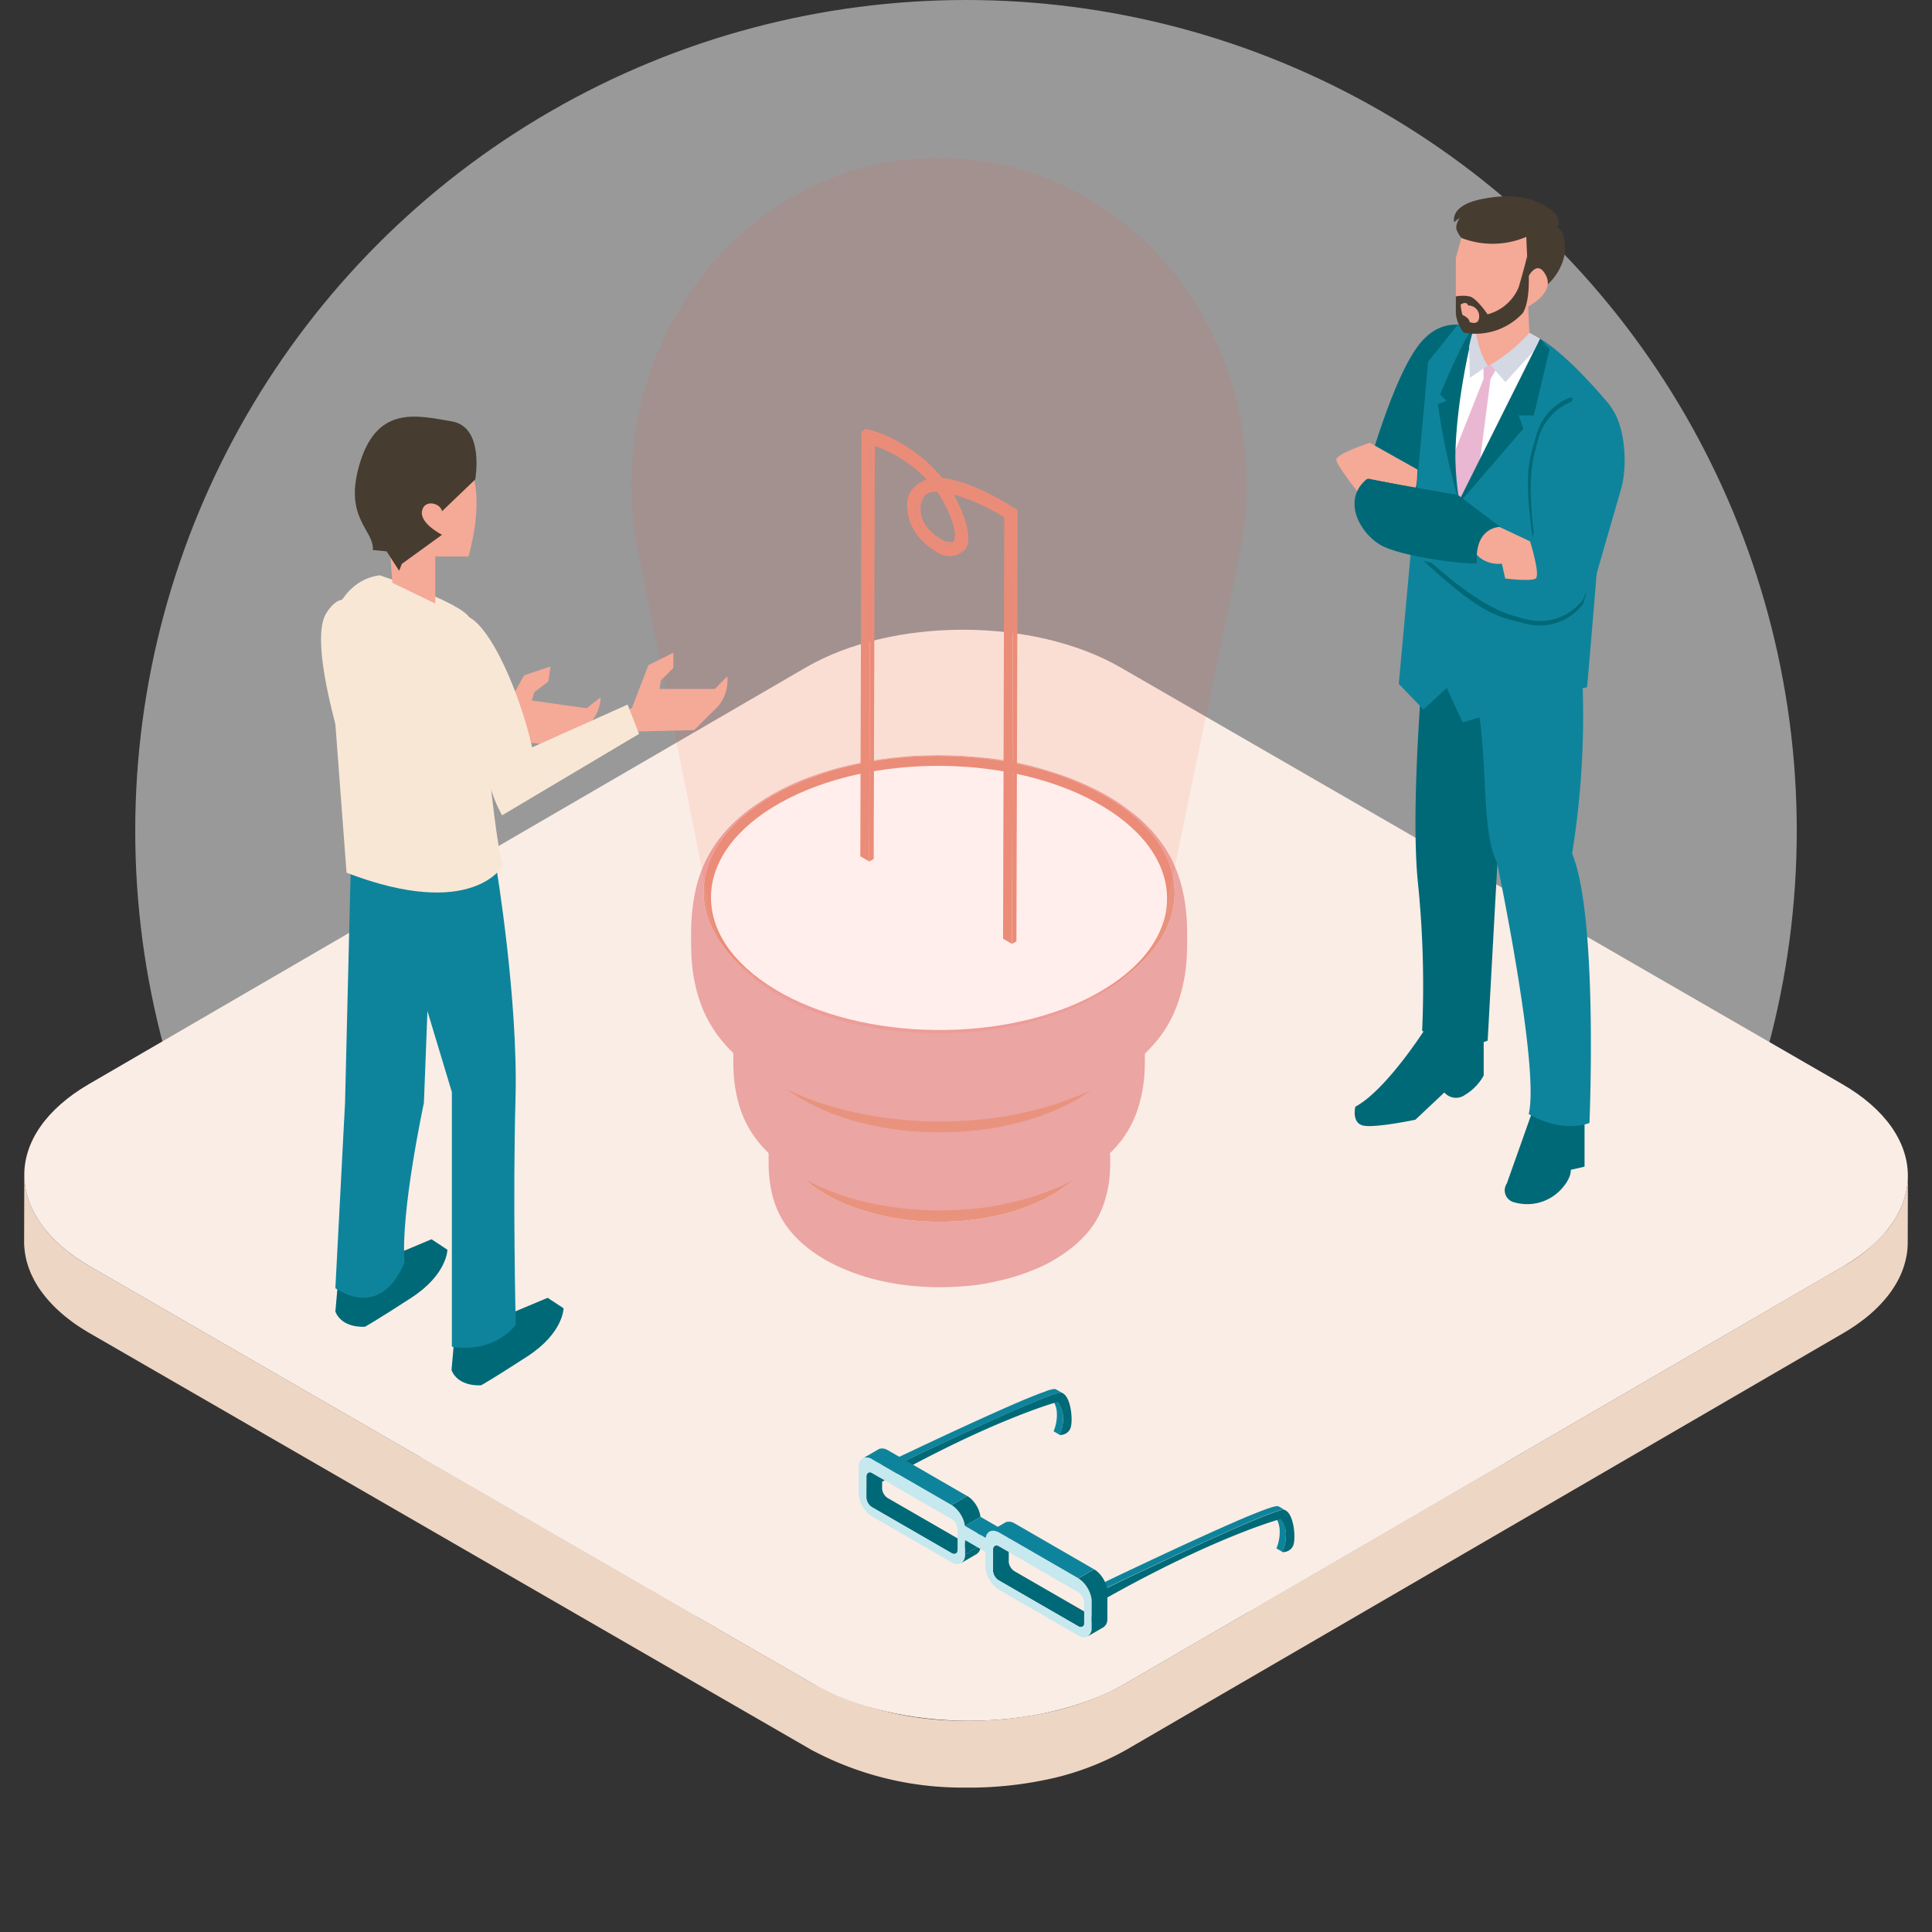 <svg xmlns="http://www.w3.org/2000/svg" xmlns:xlink="http://www.w3.org/1999/xlink" width="200" height="200" viewBox="0 0 200 200">
  <rect x="0" y="0" width="200" height="200" fill="#333333" stroke="none"/>
  <defs>
    <clipPath id="clip-path">
      <rect id="長方形_570" data-name="長方形 570" width="200" height="181.314" fill="none"/>
    </clipPath>
    <clipPath id="clip-path-3">
      <rect id="長方形_567" data-name="長方形 567" width="63.677" height="90.611" fill="none"/>
    </clipPath>
    <clipPath id="clip-path-5">
      <path id="パス_5647" data-name="パス 5647" d="M269.039,388.814a.979.979,0,0,1-.41.9l1.626-.945a.978.978,0,0,0,.41-.9Z" transform="translate(-268.629 -387.869)" fill="none"/>
    </clipPath>
  </defs>
  <g id="service__type-E" transform="translate(-1043 -1818)">
    <rect id="長方形_14" data-name="長方形 14" width="200" height="200" transform="translate(1043 1818)" fill="none"/>
    <circle id="around" cx="86" cy="86" r="86" transform="translate(1057 1818)" fill="#fff" opacity="0.5"/>
    <g id="グループ_3331" data-name="グループ 3331" transform="translate(1043 1834.343)">
      <g id="グループ_3330" data-name="グループ 3330" clip-path="url(#clip-path)">
        <g id="グループ_3325" data-name="グループ 3325">
          <g id="グループ_3324" data-name="グループ 3324" clip-path="url(#clip-path)">
            <path id="パス_5582" data-name="パス 5582" d="M201.75,284.359h0a7.926,7.926,0,0,1-.24,1.9q-.079.315-.184.629a9.091,9.091,0,0,1-.525,1.242,10.672,10.672,0,0,1-1.177,1.807,16.226,16.226,0,0,1-4.572,3.792l-74.2,43.121a28.625,28.625,0,0,1-8.662,3.163,38.684,38.684,0,0,1-8.126.744,33.1,33.1,0,0,1-15.807-3.907L13.571,293.735q-.212-.122-.417-.247l-.135-.084c-.09-.056-.181-.111-.269-.167l-.157-.1c-.078-.051-.157-.1-.234-.153l-.16-.11c-.073-.05-.147-.1-.218-.151-.054-.038-.107-.077-.16-.116s-.137-.1-.2-.148l-.16-.122c-.064-.049-.129-.1-.192-.147l-.157-.127c-.06-.048-.122-.1-.181-.146s-.1-.086-.152-.129-.116-.1-.173-.147-.1-.087-.147-.131-.111-.1-.165-.148-.1-.09-.143-.135-.1-.1-.156-.148-.091-.091-.137-.137-.1-.1-.149-.15-.087-.091-.13-.137-.1-.1-.143-.152l-.125-.141c-.045-.05-.09-.1-.134-.152s-.08-.1-.119-.143-.086-.1-.127-.153-.075-.1-.113-.144-.081-.1-.12-.154-.071-.1-.106-.145c-.141-.193-.273-.389-.4-.585-.012-.019-.025-.037-.037-.055a9.826,9.826,0,0,1-.67-1.259c-.019-.043-.034-.085-.052-.128-.069-.164-.135-.327-.193-.492-.024-.067-.044-.135-.066-.2-.046-.141-.09-.282-.128-.423-.021-.078-.04-.156-.058-.235-.031-.131-.06-.263-.084-.395q-.023-.126-.043-.251c-.02-.129-.036-.257-.049-.386-.009-.084-.018-.169-.024-.254-.014-.19-.024-.381-.023-.571v0h0l-.02,6.929q0,.228.012.455c0,.035.007.07.01.1.006.087.016.175.024.262.013.121.027.243.045.364.013.087.029.175.045.262.023.122.048.244.076.366.02.086.041.171.064.255.033.125.07.249.109.373.026.081.051.163.08.244.045.13.1.259.148.388.03.074.059.149.091.223.061.14.128.279.2.417.031.063.06.126.092.189.086.163.178.325.274.487.022.038.042.076.065.113.124.2.256.4.4.6.031.044.065.088.1.132s.07.1.106.143.08.1.121.156.074.1.112.143.085.1.128.154.077.094.118.141.09.1.136.154.081.093.123.138.1.1.143.153.085.091.129.137.1.1.149.15.09.091.137.137.1.1.155.148.094.09.143.135.11.1.165.148.1.088.147.131.115.1.173.147.1.086.152.129.121.1.183.147.1.084.155.125.129.1.193.148l.158.121c.067.05.136.1.2.148s.106.078.16.116c.071.051.145.1.218.151l.16.11c.077.051.156.1.234.153l.157.1c.088.056.179.112.269.168l.135.084q.2.124.417.247l74.685,43.119a33.1,33.1,0,0,0,15.807,3.907,38.682,38.682,0,0,0,8.126-.744,28.624,28.624,0,0,0,8.662-3.163l74.2-43.121a19.286,19.286,0,0,0,2.272-1.536,14.229,14.229,0,0,0,2.3-2.256,11.12,11.12,0,0,0,.837-1.2,8.846,8.846,0,0,0,1.181-3.115,7.81,7.81,0,0,0,.108-1.271l.02-6.928Z" transform="translate(-4.248 -178.977)" fill="#eed6c4"/>
            <path id="パス_5583" data-name="パス 5583" d="M194.979,178.938c9.03,5.214,9.078,13.667.106,18.88l-74.2,43.121c-8.972,5.214-23.565,5.214-32.595,0L13.6,197.82c-9.03-5.214-9.078-13.667-.106-18.881l74.2-43.121c8.972-5.214,23.565-5.214,32.6,0Z" transform="translate(-4.282 -83.061)" fill="#faede5"/>
            <path id="パス_5584" data-name="パス 5584" d="M386.267,242.38s-4.179,6.687-7.5,8.466c0,0-.428,1.718.857,1.963s5.358-.614,5.358-.614l3-2.822a1.584,1.584,0,0,0,2.143.246,5.341,5.341,0,0,0,1.929-2v-4.746Z" transform="translate(-238.462 -152.625)" fill="#006977"/>
            <path id="パス_5585" data-name="パス 5585" d="M423.721,264.959l-2.853,8.048a1.272,1.272,0,0,0,.778,1.958,4.8,4.8,0,0,0,4.8-1.3c1.167-1.251,1.038-2.067,1.038-2.067l1.427-.326V265.5Z" transform="translate(-264.879 -166.842)" fill="#006977"/>
            <path id="パス_5586" data-name="パス 5586" d="M393.4,47.825a4.491,4.491,0,0,0-6.3.041c-3.368,2.976-6.762,16.372-6.762,16.372l9.8-.892Z" transform="translate(-239.496 -29.301)" fill="#006977"/>
            <path id="パス_5587" data-name="パス 5587" d="M405.509,127.709s-4.883.567-8.517-2.217c0,0-1.951,19.154-1.064,28.341a105.324,105.324,0,0,1,.458,15.557s4.215,2.162,6.783,1.01Z" transform="translate(-249.167 -79.021)" fill="#006977"/>
            <path id="パス_5588" data-name="パス 5588" d="M399.193,125.492s1.875,8.075,4.865,8.771c1.463,6.36.55,14.395,2.274,17.678,0,0,4.459,21.26,3.288,26.056,0,0,3.159,2.014,6.287.936,0,0,.92-21.362-1.794-27.895a89.953,89.953,0,0,0,.719-23.008Z" transform="translate(-251.368 -79.021)" fill="#0e849c"/>
            <path id="パス_5589" data-name="パス 5589" d="M414.687,128.259a17.231,17.231,0,0,1-16.132-2.363l0,1.681s8.176,5.412,16.132,2.375Z" transform="translate(-250.964 -79.276)" fill="#006977"/>
            <path id="パス_5590" data-name="パス 5590" d="M410.223,49.346a48.814,48.814,0,0,1,4.5,4.293l-.538,25.6s-8.321,5.825-15.844-1.206L397.6,61.324s2.05-11.281,3.545-13.264Z" transform="translate(-250.362 -30.263)" fill="#fff"/>
            <path id="パス_5591" data-name="パス 5591" d="M408.725,58.779l0-1.789,1.55.355-.825,1.432-1.211,9.383-2.223,5.258-.821-5.731Z" transform="translate(-255.151 -35.886)" fill="#eab7d3"/>
            <path id="パス_5592" data-name="パス 5592" d="M394.071,50.389c1.517-1.879,3.082-3.859,3.082-3.859l1.706.222a38.381,38.381,0,0,0-1.582,17.984c1.578-2.189,8.373-16.723,8.373-16.723,3.146,1.864,7.29,6.974,7.29,6.974s-2.4,29.348-2.436,29.141-12.871,3.612-12.871,3.612l-1.646-3.562-2.405,2.228-2.558-2.654Z" transform="translate(-246.224 -29.3)" fill="#0e849c"/>
            <path id="パス_5593" data-name="パス 5593" d="M415.738,50.535l-8.694,17.4,6.971-8.092-.493-1.364,1.572,0,1.634-6.867Z" transform="translate(-256.312 -31.821)" fill="#006977"/>
            <path id="パス_5594" data-name="パス 5594" d="M405.736,47.129s-2.99,11.15-1.618,18.086a71.488,71.488,0,0,1-2.173-10.05l.886-.332-.644-.665s2.437-6,3.55-7.039" transform="translate(-253.101 -29.677)" fill="#006977"/>
            <path id="パス_5595" data-name="パス 5595" d="M379.935,76.172l7.778.019a7.841,7.841,0,0,1,6.275,5.642l3.806.01S395.75,69.508,401.8,66.685c5.329-2.485,6.274,5.751,5.273,9.224l-3.339,11.576a5.42,5.42,0,0,1-5.466,1.807c-3.473-.836-9.587-4.492-18.337-13.12" transform="translate(-239.242 -41.702)" fill="#0e849c"/>
            <path id="パス_5596" data-name="パス 5596" d="M410.082,102c-.03-.221,1.41-1.321,1.41-1.321l5.124,2.413s1.108,3.526.57,3.853-3.144-.008-3.144-.008L413.7,105.4s-3.095.53-3.623-3.4" transform="translate(-258.225 -63.395)" fill="#f5a997"/>
            <path id="パス_5597" data-name="パス 5597" d="M381.709,84.333c.218.046.257-1.914.257-1.914l-4.938-2.774s-3.515,1.143-3.468,1.771,2.766,4.034,2.766,4.034l.51-2.094s3.548.7,4.873.977" transform="translate(-235.227 -50.152)" fill="#f5a997"/>
            <path id="パス_5598" data-name="パス 5598" d="M391.312,98.463c.015.251-7.946-.538-10.152-1.98s-3.714-4.729-1.216-6.729l9.435,1.672,4.35,3.293s-2.646-.053-2.417,3.744" transform="translate(-238.432 -56.517)" fill="#006977"/>
            <path id="パス_5599" data-name="パス 5599" d="M417.428,35.663l.238,5.105s-2.047,3.169-5.5,3.387l-.322-6.393Z" transform="translate(-259.336 -22.457)" fill="#f5a997"/>
            <path id="パス_5600" data-name="パス 5600" d="M411.233,47.129c.093,0,.308,2.594,1.4,4.045l-1.876,1.276-.083-3.224a17.478,17.478,0,0,1,.559-2.1" transform="translate(-258.598 -29.677)" fill="#d3d8e3"/>
            <path id="パス_5601" data-name="パス 5601" d="M414.323,116.725a5.592,5.592,0,0,1-5.76,1.945c-2.569-.666-4.613-1.311-9.869-5.882-.688-.077-.172-.016-.817-.2,6.276,5.8,7.8,5.8,10.685,6.549a5.643,5.643,0,0,0,5.875-2.093s.114-.426.3-1.13c-.139-.033-.279.853-.416.815" transform="translate(-250.539 -70.893)" fill="#006977"/>
            <path id="パス_5602" data-name="パス 5602" d="M431.665,67.315a5.825,5.825,0,0,0-3.506,3.977c-.638,2.247-1.076,4.07-.443,9.658-.232.571.034-.129-.114.442-.962-6.778-.346-7.989.37-10.513a5.768,5.768,0,0,1,3.642-4.022s-.348.029.154.1c-.036.12-.071.241-.1.362" transform="translate(-268.945 -42.099)" fill="#006977"/>
            <path id="パス_5603" data-name="パス 5603" d="M420.678,48.89a16.945,16.945,0,0,1-4.049,3.319L418.183,54l2.974-3.268.617-1.235Z" transform="translate(-262.348 -30.786)" fill="#d3d8e3"/>
            <path id="パス_5604" data-name="パス 5604" d="M414.6,20.833a5.636,5.636,0,0,0,3.34-4.294c0-1.67-.167-2.266-.811-2.576,0,0,.692-1-.859-2s-3.435-1.646-6.918-.954-2.862,2.433-2.862,2.433-.071-.042.573-.5c0,0-.525.713-.334,1.262a2.959,2.959,0,0,0,3.054,1.86,19.67,19.67,0,0,0,4.055-1.049l-.238,7.2Z" transform="translate(-255.936 -6.748)" fill="#473c30"/>
            <path id="パス_5605" data-name="パス 5605" d="M407.555,22.173l-.573,2.082v3.96l.763,3.1h1.384s4.6-.143,5.105-1.908c0,0,3.005-1.431,2.1-3.292s-1.861.1-1.861.1-.215-4.1-.191-4.151a8.916,8.916,0,0,1-6.726.113" transform="translate(-256.273 -13.89)" fill="#f5a997"/>
            <path id="パス_5606" data-name="パス 5606" d="M406.982,31.465v1.778a3.783,3.783,0,0,0,.823,1.968,6.649,6.649,0,0,0,6.119-2.04c1.064-1.777.421-6.259.435-5.975.013.265-.764,2.944-.869,3.307a4.814,4.814,0,0,1-3.228,2.811c-.048-.09-1.151-1.682-1.849-1.85a3.56,3.56,0,0,0-1.431,0m.5.835c.662-.411.772.1.772.1a1.114,1.114,0,0,1,1.124,1.325c-.1.777-.984.381-.984.381s.041-.221-.319-.49c-.336-.25-.394-.2-.394-.2a4.633,4.633,0,0,1-.2-1.12" transform="translate(-256.273 -17.118)" fill="#473c30"/>
            <path id="パス_5607" data-name="パス 5607" d="M250.106,256.544c0-.18,0-.241-.005-.43,0-.085,0-.169-.008-.251,0-.032,0-.061,0-.1l0-.045c0-.061-.007-.119-.01-.178h0c0-.029,0-.06-.006-.089l0-.068c0-.044-.007-.094-.011-.144,0-.027,0-.055-.007-.082l-.015-.173-.005-.046c-.006-.057-.012-.114-.018-.173l-.005-.042c0-.014,0-.028,0-.043l-.008-.073,0-.038c-.007-.053-.014-.107-.021-.162-.013-.093-.026-.182-.039-.266,0-.02-.006-.04-.01-.06-.048-.3-.1-.53-.128-.674l-.024-.1-.008-.032q-.022-.1-.051-.214l-.007-.031-.011-.04a9.547,9.547,0,0,0-.919-2.313c-.082-.145-.166-.285-.252-.421-.022-.035-.044-.066-.066-.1l-.031-.051-.058-.081c-.036-.052-.07-.106-.106-.157-.048-.068-.095-.129-.142-.193l-.063-.086-.026-.036-.007-.008-.034-.044c-.024-.03-.046-.057-.07-.086a10.312,10.312,0,0,0-.932-1.021l-.083-.081-.051-.05a9.911,9.911,0,0,0-.8-.676l-.118-.091c-.219-.167-.435-.327-.626-.468-.256-.189-.625-.4-.893-.569-.059-.036-.436-.265-1.041-.567l-.015-.008-.013-.006c-.3-.15-.658-.318-1.06-.49s-.79-.32-1.132-.443l-.013,0-.013,0c-.437-.156-.8-.269-1.029-.339a22.4,22.4,0,0,0-5.132-.983c-.109-.01-.229-.019-.353-.028-.317-.026-.662-.054-.942-.061-.39-.009-.91-.029-1.3-.029s-.911.02-1.3.029c-.369.009-.676.028-1.089.069a24.317,24.317,0,0,0-2.564.339l-.168.031-.019,0-.035.007c-.364.069-.777.155-1.209.26a21.325,21.325,0,0,0-2.389.712l-.051.017a17,17,0,0,0-4.55,2.406l-.034.026c-.06.046-.12.093-.18.14l-.083.066-.067.054-.019.016c-.106.087-.212.177-.317.268l-.049.043q-.175.154-.345.316l-.005,0q-.173.165-.34.339l-.036.037-.107.114-.018.018-.022.026c-.06.066-.12.133-.18.2l-.052.061c-.109.127-.216.257-.32.391s-.2.275-.3.414l-.053.08q-.124.184-.238.372l-.023.038-.021.032-.016.028c-.105.178-.205.36-.3.545l0,.009-.039.082q-.107.22-.2.446l-.022.049-.009.024c-.06.146-.118.293-.171.443l0,.013v0c-.012.033-.023.066-.034.1s-.021.067-.033.1l-.081.252c0,.015-.008.029-.013.044-.022.074-.043.149-.064.223l-.03.109-.012.044-.008.033c-.031.12-.059.239-.086.357l0,.019,0,.01c0,.016-.007.032-.011.048l0,.016c-.018.084-.035.167-.051.25,0,.015-.006.029-.008.044l0,.012,0,.013-.009.049c-.019.1-.036.205-.052.307l-.006.037-.015.105c-.01.071-.021.142-.031.213,0,.021-.006.045-.009.066-.028.2-.068.606-.078.774-.024.37-.032.507-.037.721,0,.013,0,.029,0,.041,0,.118,0,.275-.006.393l0,.748v.017c0,.12,0,.272,0,.388v.021c0,.058,0,.114.006.171l.007.193,0,.041c0,.057.006.111.01.167s.008.134.012.192v.017c.009.113.018.222.028.329l0,.031v.012c.041.423.1.8.159,1.14l.006.033.012.06q.024.124.049.241l.015.075c.006.026.013.055.019.084l0,.017c.011.046.022.094.034.141s.019.08.029.117l.02.083.026.092c.014.054.029.1.043.154l.041.146c.019.061.041.13.064.2.042.129.08.239.109.324a8.827,8.827,0,0,0,.487,1.111l.031.064.037.066c.09.167.176.319.25.44q.134.217.279.427l.02.031-.017-.026a10.046,10.046,0,0,0,.884,1.1c.07.075.147.154.226.233a12.261,12.261,0,0,0,1.154,1.039c.1.08.208.164.324.248q.234.175.48.342c.2.146.413.281.641.417.429.262.88.507,1.348.738.066.033.164.081.29.141l.256.118.293.129q.188.082.379.16l.3.121.208.081c.1.038.2.076.309.113l.081.03.08.028.175.061c1.011.348,1.814.542,2.131.618.374.09.754.169,1.136.243l.1.022.142.025q.544.1,1.1.177l.029,0,.052.006q.59.081,1.19.137l.04,0,.029,0c.316.029.633.053.952.07.512.033,1.045.047,1.593.045h.043l.215,0c.35,0,.689-.011,1.016-.026h.049l.064,0q.611-.029,1.164-.08l.067,0-.157.014.2-.018a20.212,20.212,0,0,0,3.034-.457c.3-.062.537-.118.716-.16.044-.01.132-.031.252-.061a21.022,21.022,0,0,0,2.891-.938,14.164,14.164,0,0,0,2.81-1.423c.226-.14.462-.293.648-.431l.285-.212.137-.1c.185-.14.355-.273.523-.413l0,0,0,0a11.866,11.866,0,0,0,1.153-1.117c.047-.051.1-.108.149-.168a8.838,8.838,0,0,0,1.184-1.733c.019-.036.037-.071.053-.106q.145-.285.266-.571l.011-.024,0-.009a4.729,4.729,0,0,0,.194-.5l.014-.04a12.411,12.411,0,0,0,.663-3.532l0-.042c.006-.12.011-.28.016-.4s0-.274.006-.391l0-.748v-.006Zm-29.6-10.082c6.538-3.892,17.172-3.892,23.751,0s6.616,10.2.077,14.092c-4.275,2.545-10.3,3.425-15.8,2.64l-.147-.022q-.3-.044-.6-.1l-.128-.022q-.36-.063-.716-.137l-.045-.009a20.753,20.753,0,0,1-6.313-2.356c-6.58-3.891-6.614-10.2-.077-14.09m-4.147,14.421-.017-.024.017.024" transform="translate(-135.209 -153.327)" fill="#eba5a2"/>
            <path id="パス_5608" data-name="パス 5608" d="M245.8,246.542c6.581,3.892,6.616,10.2.077,14.092s-17.17,3.891-23.752,0-6.614-10.2-.077-14.09,17.172-3.892,23.752,0" transform="translate(-136.75 -153.408)" fill="#e9937f"/>
            <path id="パス_5609" data-name="パス 5609" d="M247.567,223.7c0-.214,0-.287-.007-.512,0-.1-.006-.2-.01-.3,0-.039,0-.073,0-.117l0-.054c0-.072-.008-.142-.013-.212h0c0-.035,0-.071-.006-.105l0-.082c0-.052-.009-.111-.014-.171,0-.032-.006-.066-.008-.1-.006-.072-.013-.144-.018-.206l-.006-.054c-.007-.067-.014-.136-.022-.205,0-.017,0-.033-.006-.05s0-.034-.006-.05l-.01-.086-.006-.046c-.008-.064-.017-.128-.026-.193-.016-.111-.031-.217-.047-.316,0-.024-.008-.047-.011-.071-.058-.357-.116-.631-.155-.8-.008-.038-.018-.08-.029-.124l-.009-.039c-.018-.077-.039-.161-.062-.255l-.009-.036-.013-.048a11.316,11.316,0,0,0-1.108-2.753c-.1-.173-.2-.339-.3-.5-.027-.041-.053-.079-.08-.119l-.037-.061-.07-.1c-.043-.062-.084-.127-.127-.187-.057-.08-.114-.154-.171-.23l-.076-.1-.031-.043-.008-.009-.041-.053c-.029-.036-.056-.067-.084-.1a12.329,12.329,0,0,0-1.122-1.215l-.1-.1-.061-.059a11.921,11.921,0,0,0-.964-.8l-.142-.108c-.263-.2-.524-.389-.754-.557-.308-.226-.753-.474-1.076-.678-.071-.043-.526-.315-1.255-.676l-.019-.01L239.42,211c-.364-.179-.793-.379-1.277-.584s-.952-.381-1.364-.527l-.016-.006-.016,0c-.527-.185-.962-.32-1.24-.4a27.324,27.324,0,0,0-6.184-1.17c-.131-.012-.276-.023-.425-.033-.382-.031-.8-.064-1.135-.072-.47-.011-1.1-.035-1.567-.035s-1.1.024-1.567.035c-.445.01-.815.033-1.312.082a29.506,29.506,0,0,0-3.089.4l-.2.037-.023,0-.042.008c-.438.082-.937.185-1.456.309a25.993,25.993,0,0,0-2.879.848l-.062.021a20.576,20.576,0,0,0-5.481,2.864l-.041.031c-.073.054-.145.11-.217.167l-.1.078-.081.065-.023.018q-.192.156-.381.319l-.06.051q-.211.183-.416.377l-.006.006q-.208.2-.409.4l-.044.044-.129.136-.022.022-.026.03q-.109.118-.216.24l-.063.073c-.131.152-.26.306-.384.465s-.246.327-.363.493c-.022.031-.043.063-.064.1q-.15.219-.287.443l-.028.045-.025.038-.019.033c-.127.213-.247.428-.359.649l-.006.01c-.015.03-.031.065-.047.1q-.129.262-.245.531l-.027.059-.011.028q-.109.259-.206.527l-.006.015,0,.005c-.014.039-.027.079-.041.119s-.026.079-.04.119l-.1.3c-.006.018-.01.034-.015.052-.027.089-.052.177-.077.266-.012.044-.024.087-.036.13l-.015.052-.01.039c-.037.142-.071.284-.1.425l-.006.022,0,.012-.013.056,0,.019q-.032.149-.061.3c0,.018-.007.035-.01.053l0,.014,0,.016-.011.058c-.022.123-.044.244-.063.365l-.008.044-.018.125c-.013.084-.026.169-.037.253,0,.026-.008.054-.011.079-.033.239-.081.721-.094.921-.029.44-.038.6-.044.858,0,.016,0,.034,0,.05,0,.14,0,.327-.007.467l0,.89v.021c0,.142,0,.323,0,.462v.025c0,.069,0,.136.007.2l.008.23c0,.015,0,.033,0,.049,0,.067.007.133.011.2s.01.16.014.229l0,.02c.01.134.021.264.033.392l0,.038v.014c.05.5.117.956.192,1.358l.007.038.014.071q.029.148.059.287l.019.089c.007.031.015.066.023.1l0,.02c.013.055.027.111.041.168s.023.095.035.14l.024.1.031.11c.017.064.035.124.052.183l.049.173c.023.073.05.155.078.238.05.154.1.285.132.387a10.368,10.368,0,0,0,.587,1.322l.038.077.045.078c.108.2.212.38.3.524.107.173.219.341.336.508l.024.037-.02-.031a12,12,0,0,0,1.065,1.312c.084.09.176.183.273.277a14.642,14.642,0,0,0,1.39,1.236c.116.1.25.2.39.3q.283.208.579.407c.244.173.5.334.772.5.517.312,1.06.6,1.623.878.079.039.2.1.35.168.1.047.2.094.307.14s.225.1.353.154q.227.1.457.19c.118.048.24.1.364.144l.251.1c.121.045.246.09.373.135l.1.035.1.034.211.073c1.218.415,2.186.645,2.568.735.451.107.909.2,1.369.289l.125.026.17.03q.655.119,1.321.211l.034.005.063.007q.712.1,1.434.163l.049.006.034,0c.381.034.763.063,1.148.084.616.039,1.259.056,1.919.053h.051l.259,0c.421,0,.83-.014,1.224-.031h.059l.077-.005q.736-.035,1.4-.094l.08-.006-.189.017.236-.021a24.585,24.585,0,0,0,3.656-.544c.355-.074.647-.141.862-.19.053-.012.159-.037.3-.073a25.517,25.517,0,0,0,3.483-1.117,17.157,17.157,0,0,0,3.385-1.694c.272-.167.557-.349.781-.513l.343-.253.164-.122c.223-.167.427-.325.63-.492l0,0,0,0a14.184,14.184,0,0,0,1.389-1.33c.057-.061.118-.129.18-.2a10.521,10.521,0,0,0,1.426-2.063c.023-.043.044-.084.064-.126q.174-.34.321-.68l.013-.029,0-.01a5.624,5.624,0,0,0,.234-.592l.017-.049a14.621,14.621,0,0,0,.8-4.205l0-.05c.007-.143.013-.333.019-.476s0-.326.007-.466l0-.89V223.7Zm-35.66-12c7.877-4.633,20.689-4.633,28.616,0s7.971,12.143.093,16.776c-5.151,3.03-12.414,4.077-19.041,3.143l-.178-.026q-.361-.053-.72-.114l-.154-.026q-.434-.076-.862-.163l-.054-.011a25.193,25.193,0,0,1-7.607-2.8c-7.927-4.632-7.969-12.142-.093-16.774m-5,17.168-.021-.028.021.028" transform="translate(-129.046 -131.078)" fill="#eba5a2"/>
            <path id="パス_5610" data-name="パス 5610" d="M242.381,211.788c7.929,4.633,7.971,12.143.093,16.776s-20.687,4.632-28.616,0-7.969-12.142-.093-16.774,20.689-4.633,28.616,0" transform="translate(-130.903 -131.174)" fill="#e9937f"/>
            <path id="パス_5611" data-name="パス 5611" d="M244.51,185.471c0-.255,0-.342-.008-.61,0-.12-.007-.239-.012-.355,0-.046,0-.087,0-.14l0-.064c0-.086-.01-.169-.015-.253h0c0-.041,0-.084-.008-.125l-.006-.1c0-.062-.01-.133-.017-.2,0-.038-.007-.078-.01-.117-.007-.086-.015-.171-.021-.245l-.007-.064c-.008-.08-.017-.162-.027-.244,0-.02,0-.039-.007-.06s0-.04-.007-.06l-.011-.1c0-.017-.005-.036-.007-.054-.01-.076-.02-.152-.031-.229q-.028-.2-.056-.377c0-.028-.009-.056-.014-.085-.07-.425-.139-.751-.187-.955l-.034-.148-.011-.046c-.022-.091-.047-.192-.075-.3l-.01-.043c0-.018-.01-.038-.016-.057a13.362,13.362,0,0,0-1.334-3.278q-.178-.308-.366-.6c-.032-.049-.064-.094-.1-.142l-.045-.073-.084-.114c-.051-.074-.1-.151-.154-.223-.069-.1-.137-.183-.206-.274-.031-.04-.061-.082-.091-.121l-.037-.051-.01-.011-.049-.062c-.034-.043-.067-.081-.1-.122a14.708,14.708,0,0,0-1.352-1.447l-.121-.115-.074-.07a14.322,14.322,0,0,0-1.161-.958l-.171-.129c-.317-.237-.632-.463-.908-.662-.371-.268-.907-.565-1.3-.807-.085-.051-.633-.375-1.512-.8l-.022-.011-.02-.009c-.438-.213-.955-.451-1.538-.695s-1.147-.454-1.643-.627l-.018-.007-.019-.006c-.634-.22-1.159-.381-1.495-.48a33.252,33.252,0,0,0-7.45-1.393c-.158-.014-.332-.027-.512-.04-.46-.037-.962-.077-1.368-.086-.566-.013-1.321-.042-1.888-.042s-1.322.029-1.888.042c-.536.012-.982.04-1.58.1a36.1,36.1,0,0,0-3.722.481l-.244.044-.027,0-.05.01c-.528.1-1.128.22-1.755.368a31.662,31.662,0,0,0-3.468,1.009l-.074.025a24.917,24.917,0,0,0-6.6,3.411l-.05.037c-.087.065-.174.131-.261.2l-.12.093-.1.077-.027.022c-.154.123-.307.25-.46.38l-.072.061q-.253.218-.5.448l-.007.007q-.251.234-.493.48l-.053.053c-.052.053-.1.107-.155.161l-.027.026-.031.036c-.088.094-.175.188-.261.285l-.076.087c-.158.18-.314.364-.463.554s-.3.389-.437.587c-.027.038-.052.076-.078.113q-.181.261-.346.527l-.033.054-.031.046-.022.04q-.23.379-.433.772l-.007.012-.057.117q-.156.312-.3.633l-.032.07-.013.033c-.087.206-.171.415-.248.628l-.007.017,0,.006-.05.141c-.017.047-.031.094-.048.141-.041.124-.083.25-.118.357-.006.021-.011.041-.018.063-.033.106-.063.211-.093.316-.015.052-.029.1-.043.154l-.018.062c0,.014-.008.031-.012.046-.045.17-.086.338-.125.507l-.006.026,0,.014c-.005.023-.011.045-.016.067,0,.007,0,.015-.005.022-.026.118-.051.237-.074.354l-.012.063c0,.006,0,.011,0,.017l0,.019c0,.021-.009.046-.013.069-.027.146-.053.291-.076.435l-.009.052-.021.149c-.015.1-.031.2-.044.3l-.013.093c-.04.285-.1.859-.114,1.1-.034.524-.046.719-.053,1.021,0,.019,0,.041,0,.059,0,.167-.006.389-.009.556l0,1.06v.025c0,.169,0,.385.006.55V187c0,.083.006.162.009.243l.01.274c0,.018,0,.039,0,.058,0,.08.009.158.014.236.006.1.012.191.017.273l0,.024c.012.16.026.314.04.467l0,.045c0,.005,0,.011,0,.017.06.6.14,1.138.231,1.616,0,.015.006.031.008.046l.018.084c.023.117.047.231.07.341l.022.107.028.119.006.024.05.2c.014.056.027.113.041.166l.03.118.037.13c.021.076.042.147.063.218l.059.206c.027.087.06.184.094.284.061.183.116.339.158.46a12.362,12.362,0,0,0,.707,1.573l.046.091.054.093c.13.237.255.452.363.623.129.206.265.407.4.605l.03.044-.024-.037a14.251,14.251,0,0,0,1.283,1.562c.1.107.213.217.328.33a17.636,17.636,0,0,0,1.674,1.472c.139.114.3.233.47.351q.34.247.7.484c.294.206.6.4.931.59.622.372,1.277.719,1.956,1.045.1.047.238.115.421.2q.184.084.371.167c.13.057.271.118.425.183q.273.116.551.226c.143.058.29.115.439.172l.3.115c.146.054.3.107.449.16l.118.042.117.04.254.087c1.468.494,2.633.768,3.094.876.544.128,1.095.24,1.649.344l.15.031.206.035q.789.141,1.592.251l.041.006.076.009q.858.114,1.728.194l.059.007.041,0c.458.04.919.074,1.383.1.742.046,1.517.067,2.312.064h.062l.312,0c.508,0,1-.016,1.475-.037l.071,0,.093-.006q.887-.042,1.689-.113l.1-.007-.228.02.284-.025a29.98,29.98,0,0,0,4.405-.648c.428-.088.78-.167,1.038-.226.064-.014.192-.044.366-.087a31.041,31.041,0,0,0,4.2-1.33,20.76,20.76,0,0,0,4.079-2.016c.327-.2.671-.415.941-.611l.413-.3.2-.146c.268-.2.515-.387.759-.586l0,0,0,0a17.005,17.005,0,0,0,1.673-1.583c.069-.073.142-.154.217-.239a12.513,12.513,0,0,0,1.718-2.456c.027-.051.053-.1.077-.149q.21-.4.386-.81l.016-.034,0-.012a6.608,6.608,0,0,0,.283-.705l.02-.057a17.231,17.231,0,0,0,.962-5.007l0-.06c.009-.17.016-.4.023-.566s.006-.388.009-.555l0-1.06v-.009Zm-42.964-14.289c9.491-5.515,24.927-5.515,34.477,0s9.6,14.456.113,19.971c-6.206,3.607-14.956,4.854-22.941,3.742l-.214-.031q-.435-.063-.868-.136l-.186-.03q-.522-.091-1.039-.194l-.066-.013a30.6,30.6,0,0,1-9.165-3.339c-9.551-5.514-9.6-14.455-.112-19.97m-6.02,20.438c-.009-.011-.016-.023-.025-.033l.025.033" transform="translate(-121.623 -105.145)" fill="#eba5a2"/>
            <path id="パス_5612" data-name="パス 5612" d="M238.26,171.3c9.553,5.515,9.6,14.456.112,19.972s-24.924,5.514-34.477,0-9.6-14.455-.113-19.969,24.927-5.516,34.478,0" transform="translate(-123.86 -105.259)" fill="#e9937f"/>
            <path id="パス_5613" data-name="パス 5613" d="M205.906,173.8c9.348-5.246,24.293-5.095,33.38.337s8.875,14.088-.474,19.334-24.293,5.095-33.38-.337-8.875-14.088.474-19.334" transform="translate(-125.153 -107.025)" fill="#fff"/>
            <path id="パス_5614" data-name="パス 5614" d="M243.124,79.643l.458-.266-.122,43.176-.458.266Z" transform="translate(-153.016 -49.983)" fill="#e9937f"/>
            <path id="パス_5615" data-name="パス 5615" d="M240.85,76.017l.458-.266.333.08-.458.266Z" transform="translate(-151.661 -47.7)" fill="#e9937f"/>
            <path id="パス_5616" data-name="パス 5616" d="M256.994,93.683l.458-.266a1.985,1.985,0,0,0-.887,1.787,3.1,3.1,0,0,0,.944,2.155,4.732,4.732,0,0,0,1.079.868,1.745,1.745,0,0,0,1.631.268l-.458.266a1.744,1.744,0,0,1-1.631-.268,4.722,4.722,0,0,1-1.079-.868,3.1,3.1,0,0,1-.944-2.155,1.984,1.984,0,0,1,.887-1.787" transform="translate(-161.268 -58.824)" fill="#e9937f"/>
            <path id="パス_5617" data-name="パス 5617" d="M256.741,90.1l.458-.266q.093-.054.193-.1a2.728,2.728,0,0,1,.793-.221l-.458.266a2.725,2.725,0,0,0-.792.221q-.1.046-.193.1" transform="translate(-161.668 -56.366)" fill="#e9937f"/>
            <path id="パス_5618" data-name="パス 5618" d="M241.747,76.232l.458-.266a14.4,14.4,0,0,1,3.349,1.445,15.069,15.069,0,0,1,4.207,3.561l-.458.266a15.064,15.064,0,0,0-4.207-3.561,14.409,14.409,0,0,0-3.349-1.445" transform="translate(-152.226 -47.835)" fill="#e9937f"/>
            <path id="パス_5619" data-name="パス 5619" d="M266.2,99.282l-.458.266.019-.011c.425-.256,1.022-1.034.261-3.346a13.691,13.691,0,0,0-1.438-3.054l.458-.266a13.692,13.692,0,0,1,1.438,3.054c.76,2.312.164,3.09-.261,3.346l-.019.011" transform="translate(-166.604 -58.479)" fill="#e9937f"/>
            <path id="パス_5620" data-name="パス 5620" d="M262.154,89.749l.458-.266c2.224.2,5.051,1.674,6.476,2.5.513.3.843.507.9.543l-.458.266c-.056-.036-.387-.247-.9-.543-1.425-.822-4.252-2.3-6.476-2.5" transform="translate(-165.076 -56.347)" fill="#e9937f"/>
            <path id="パス_5621" data-name="パス 5621" d="M282.07,97.958l.458-.266.436.28-.458.266Z" transform="translate(-177.617 -61.516)" fill="#e9937f"/>
            <path id="パス_5622" data-name="パス 5622" d="M255.9,84.595l.435.28-.126,44.645-.924-.533.124-43.629c-.106-.064-.23-.136-.368-.216a19.921,19.921,0,0,0-5.618-2.332,13.691,13.691,0,0,1,1.438,3.054c.761,2.312.164,3.09-.261,3.346a2.363,2.363,0,0,1-2.288-.32,6.35,6.35,0,0,1-1.449-1.174,5.019,5.019,0,0,1-1.5-3.5,2.533,2.533,0,0,1,1.348-2.432,2.708,2.708,0,0,1,.793-.221,13.6,13.6,0,0,0-3.182-2.516,14.373,14.373,0,0,0-2.769-1.238l-.123,43.176-.921-.532.125-43.986.332.08a14.4,14.4,0,0,1,3.349,1.445,15.063,15.063,0,0,1,4.207,3.561c2.224.2,5.051,1.674,6.476,2.5.512.3.843.507.9.543m-5.876,1.237a11.483,11.483,0,0,0-1.579-3.117,2.729,2.729,0,0,0-1.115.216,1.926,1.926,0,0,0-1.043,1.868,3.1,3.1,0,0,0,.944,2.155,4.724,4.724,0,0,0,1.079.869,1.745,1.745,0,0,0,1.631.268c.571-.347.36-1.421.083-2.259" transform="translate(-151.449 -48.153)" fill="#e9937f"/>
            <path id="パス_5623" data-name="パス 5623" d="M283.031,98.715l.458-.266-.126,44.645-.458.266Z" transform="translate(-178.142 -61.992)" fill="#e9937f"/>
            <g id="グループ_3323" data-name="グループ 3323" transform="translate(65.367)" opacity="0.5">
              <g id="グループ_3322" data-name="グループ 3322">
                <g id="グループ_3321" data-name="グループ 3321" clip-path="url(#clip-path-3)">
                  <g id="グループ_3320" data-name="グループ 3320" opacity="0.18">
                    <g id="グループ_3319" data-name="グループ 3319">
                      <g id="グループ_3318" data-name="グループ 3318" clip-path="url(#clip-path-3)">
                        <path id="パス_5624" data-name="パス 5624" d="M240.147,35.654q.018-.324.029-.638,0-.139.009-.278c0-.115.005-.229.007-.341a35.413,35.413,0,0,0-.224-4.643c0-.023,0-.047-.007-.069-.01-.087-.023-.18-.034-.27-.1-.829-.229-1.624-.373-2.378l-.014-.091c0-.006,0-.01,0-.016l-.085-.4c-.033-.162-.067-.323-.1-.481l-.061-.29-.021-.079c-.007-.03-.013-.061-.02-.091s-.016-.076-.024-.112c-.121-.551-.3-1.215-.515-1.94a29.744,29.744,0,0,0-1.876-4.913c-.339-.71-.817-1.645-1.206-2.33A26.419,26.419,0,0,0,234.2,14h0l-.069-.1-.041-.061c-.35-.516-.58-.846-.883-1.236a31.434,31.434,0,0,0-2.023-2.418l-.024-.028a22.891,22.891,0,0,0-1.911-1.913l-.035-.032c-.467-.431-.779-.71-1.178-1.031s-.78-.631-1.168-.923l-.177-.133-.136-.1-.258-.187-.165-.117-.171-.12-.1-.07-.031-.023-.025-.016c-.437-.3-.868-.582-1.287-.842-.154-.1-.311-.194-.475-.294h0c-.571-.348-1.349-.788-1.954-1.075l-.014-.007c-.859-.436-1.609-.769-2.192-1.008-.347-.146-.681-.274-1.052-.4l-.114-.039c-.466-.158-1.085-.374-1.556-.517-.451-.137-1.059-.3-1.517-.415C215.224.78,214.71.667,214.2.568l-.011,0-.017,0c-.509-.1-1.008-.185-1.4-.237l-.2-.027q-.761-.109-1.588-.183c-.18-.017-.36-.031-.533-.043a29.375,29.375,0,0,0-3.406-.041c-.36.014-.765.043-1.088.07-.225.019-.726.061-1.358.139l-.022,0h-.011c-.414.051-.882.118-1.371.2h-.011l-.013,0-.026,0-.294.054c-.165.03-.324.062-.485.094l-.217.044q-.373.077-.732.16l-.346.082c-.147.036-.294.073-.437.111s-.251.067-.333.091q-.883.243-1.674.516l-.034.011-.026.01c-.09.031-.182.061-.27.093-.471.161-.924.333-1.5.572l-.007,0a19.454,19.454,0,0,0-1.88.861q-.222.112-.447.229l.076-.038-.262.136.04-.022c-.311.161-.615.321-.882.461-.549.32-.962.565-1.326.791l-.056.034-.086.054c-.425.265-.84.536-1.186.79-.461.337-1.037.76-1.639,1.233l-.091.068L189,6.948c-.477.379-.961.788-1.415,1.211-.2.178-.389.36-.58.543l-.051.049c-.054.051-.109.1-.162.153-.248.237-.453.441-.685.69-.605.63-1.185,1.292-1.747,1.986-.107.127-.211.253-.31.374-.415.512-.868,1.137-1.3,1.771l-.162.22c-.063.1-.129.2-.194.307l-.152.23-.027.041c-.21.32-.409.631-.588.919a29.1,29.1,0,0,0-2.261,4.436c-.037.083-.075.169-.11.249-.5,1.152-.985,2.758-1.369,3.953-.051.158-.1.327-.148.5a24.424,24.424,0,0,0-.655,3.067c-.028.154-.055.3-.081.449-.148.826-.239,1.944-.335,2.778a26.592,26.592,0,0,0-.1,4.238,36,36,0,0,0,.652,5.664h0c.069.4.186.933.267,1.336.1.5.256,1.276.5,2.48l.088.438.388,1.932.439,2.185.48,2.388.511,2.542.532,2.646.543,2.7.544,2.705.535,2.66.516,2.565.487,2.421L183.493,72l.4,1.983c.1.507.238,1.183.34,1.69l.271,1.347c.057.286.134.668.192.954l.024.122v0l.078.387c.581,2.888,2.75,5.7,6.519,7.949,9.087,5.432,24.032,5.583,33.38.337,4.03-2.261,6.363-5.157,6.984-8.155l.106-.511.2-.953c.083-.4.195-.941.278-1.345l.35-1.688c.123-.594.287-1.387.41-1.981l.461-2.224.5-2.418.531-2.563.55-2.657.56-2.7c.167-.809.391-1.888.558-2.7l.547-2.643c.157-.762.368-1.777.525-2.539l.494-2.386.452-2.183.4-1.93.337-1.628L239.2,42.3l0-.009c.071-.346.162-.784.238-1.157l.037-.18c.086-.422.186-.988.256-1.413.179-1.085.326-2.416.4-3.683,0-.067.007-.133.011-.2" transform="translate(-176.52 0)" fill="#ff3c2d"/>
                      </g>
                    </g>
                  </g>
                  <path id="パス_5625" data-name="パス 5625" d="M224.649,9.192l-.051.028.147-.076Z" transform="translate(-206.794 -5.758)" fill="#fff"/>
                </g>
              </g>
            </g>
            <path id="パス_5626" data-name="パス 5626" d="M100.106,147.122l.307,3.407,11.738-3.272,2.318-4.158,2.732-.918-.218,1.56-1.455,1.1-.266.862,5.673.8,1.459-1.129a4.138,4.138,0,0,1-1.915,3.347l-2.264,1.707-5.977-.693s-11.124,5.238-13.271,5.515-3.342-7.7-3.342-7.7Z" transform="translate(-60.215 -89.53)" fill="#f5a997"/>
            <path id="パス_5627" data-name="パス 5627" d="M108.821,138.223l-.755-3.169-10.414,3.02c0-.109-.006-.19-.01-.235-.632-7.25-3.994-18.311-7.347-12.961-1.732,2.763,1.1,12.457,2.565,16.983a13.729,13.729,0,0,0,.746,2.744Z" transform="translate(-56.516 -77.745)" fill="#f9e7d6"/>
            <path id="パス_5628" data-name="パス 5628" d="M131.009,320.836l5.163-2.17,1.646,1.085s0,2.544-3.741,4.976-4.788,2.993-4.788,2.993-2.357.224-3.068-1.571l.449-5.088Z" transform="translate(-79.48 -200.661)" fill="#006977"/>
            <path id="パス_5629" data-name="パス 5629" d="M98.54,304.469l5.163-2.17,1.646,1.085s0,2.544-3.741,4.976-4.788,2.993-4.788,2.993-2.357.224-3.068-1.571l.449-5.088Z" transform="translate(-59.034 -190.355)" fill="#006977"/>
            <path id="パス_5630" data-name="パス 5630" d="M103.777,198.032l-.03.78-.829,21.482s-2.435,11.314-2.005,16.469c0,0-2,6.015-7.16,2.721l1-19.19.573-23.629s5.585-5.716,8.449,1.367" transform="translate(-59.035 -122.466)" fill="#0e849c"/>
            <path id="パス_5631" data-name="パス 5631" d="M122.637,195.493s2.291,13.748,2,24.059.025,23.343.025,23.343-2.03,3.007-6.612,2.291v-26.35L114.9,208.382s-1.719-5.872-1.719-8.306.716-9.165,9.452-4.583" transform="translate(-71.272 -122.118)" fill="#0e849c"/>
            <path id="パス_5632" data-name="パス 5632" d="M97.145,116.681s8.449,2.818,9.309,4.417,2.291,22.08,3.437,25.659c0,0-3.163,5.715-16.182.715L91.846,122.7s.859-5.442,5.3-6.015" transform="translate(-57.835 -73.473)" fill="#f9e7d6"/>
            <path id="パス_5633" data-name="パス 5633" d="M114.937,81.215a3.09,3.09,0,0,1,.63.772c.781,1.259,1.825,4.226.229,10.112h-3.437v4.869l-4.44-2.148-.573-7.733s-3.294-8.449,7.59-5.872" transform="translate(-67.3 -50.832)" fill="#f5a997"/>
            <path id="パス_5634" data-name="パス 5634" d="M104.073,87.574l4.153-3.007s-2.291-1.146-2.076-2.435,1.933-.859,2.076,0l3.437-3.294s1-5.442-2.435-6.015-7.59-1.719-9.452,4.153,1.432,7.017,1.289,9.166l1.432.143,1.289,2.005" transform="translate(-62.469 -45.549)" fill="#473c30"/>
            <path id="パス_5635" data-name="パス 5635" d="M136.928,145.6l.777,3.332,11.17-4.869,1.718-4.44,2.578-1.289v1.575l-1.289,1.289-.143.891h5.729l1.289-1.32a4.138,4.138,0,0,1-1.432,3.58l-2,2-6.015.143s-10.29,6.731-12.377,7.3-4.379-7.16-4.379-7.16Z" transform="translate(-83.465 -87.109)" fill="#f5a997"/>
            <path id="パス_5636" data-name="パス 5636" d="M143.867,140.089l-1.188-3.034-9.894,4.435c-.016-.107-.032-.188-.042-.231-1.632-7.092-6.5-17.579-9.074-11.816-1.332,2.977,2.814,12.184,4.9,16.463a13.713,13.713,0,0,0,1.12,2.614Z" transform="translate(-77.71 -80.461)" fill="#f9e7d6"/>
            <path id="パス_5637" data-name="パス 5637" d="M244.529,364.962l-.651-.378,0-1.054.651.378Z" transform="translate(-153.566 -228.911)" fill="#0e849c"/>
            <path id="パス_5638" data-name="パス 5638" d="M307.066,400.794l-.651-.378,0-1.054.651.378Z" transform="translate(-192.945 -251.474)" fill="#0e849c"/>
            <path id="パス_5639" data-name="パス 5639" d="M357.367,381.614c0-.02,0-.039,0-.059s0-.06,0-.091c0-.012,0-.023,0-.035s0-.017,0-.026q0-.046-.007-.091c0-.02,0-.039-.006-.059s-.008-.066-.012-.1c0-.014,0-.028-.006-.042V381.1c-.008-.052-.018-.1-.029-.156l-.007-.028c-.01-.043-.02-.085-.032-.127l0-.017c0-.009-.006-.017-.009-.026-.015-.05-.032-.1-.051-.151,0-.013-.009-.026-.014-.039q-.035-.088-.078-.175l-.006-.013c-.01-.019-.021-.038-.031-.057s-.019-.037-.03-.055-.031-.051-.047-.076l-.031-.05c-.018-.027-.038-.054-.058-.081l-.03-.041c-.031-.04-.064-.08-.1-.119l-.65-.378c.035.039.067.079.1.119l.03.041c.02.027.04.054.058.081s.021.034.031.05.032.05.047.076.02.037.03.055l.037.07c.029.058.054.116.077.175.005.013.01.026.014.039q.028.075.051.151l.013.043c.012.043.023.085.032.128,0,.009,0,.018.007.027.011.052.021.1.029.156,0,.017,0,.034.007.051,0,.033.009.066.013.1s0,.039.005.059.005.061.007.091,0,.04,0,.06,0,.061,0,.091,0,.039,0,.059,0,.061,0,.092,0,.036,0,.054c0,.044,0,.088-.008.132v.018c0,.05-.009.1-.015.147l0,.035c-.006.044-.011.087-.018.13,0,.014,0,.027-.006.041-.008.051-.017.1-.027.149s-.015.073-.023.108l0,.012c-.007.031-.014.062-.021.091l-.009.035-.016.063-.01.038-.014.051c-.011.039-.022.076-.033.111l-.007.021c-.009.029-.018.056-.026.081l-.009.025-.029.082v0l-.024.065-.008.022-.007.017-.008.021-.005.013-.007.016,0,.008-.006.014.65.378.006-.014,0-.007.007-.017,0-.011.009-.023.006-.015.006-.016,0-.007c.007-.02.016-.041.024-.066v0c.009-.025.019-.053.029-.082l.009-.026.026-.08.007-.022c.011-.035.021-.072.033-.111l0-.01c0-.013.008-.027.011-.042l.01-.038.016-.063c0-.011.006-.023.008-.035q.011-.044.021-.09s0-.009,0-.013q.012-.051.022-.1v0c.01-.049.018-.1.027-.149l.006-.041c.007-.043.013-.086.018-.13,0-.009,0-.017,0-.025v-.01c.006-.048.011-.1.014-.147,0-.006,0-.012,0-.019,0-.043.006-.087.008-.131v-.017c0-.012,0-.025,0-.037,0-.031,0-.061,0-.092" transform="translate(-224.248 -238.977)" fill="#0e849c"/>
            <path id="パス_5640" data-name="パス 5640" d="M326.053,377.362l-.651-.378a.663.663,0,0,0-.171-.071.213.213,0,0,0-.05-.006h-.006c-.016,0-.033,0-.052,0h-.014l-.058.008h-.009l-.067.013-.02,0-.059.013-.023.006-.085.021h0l-.09.025-.011,0-.024.007-.047.014-.041.013-.05.016-.043.014-.053.017-.045.015-.058.02-.044.015-.064.022-.043.015-.074.026-.039.014-.117.042-.025.009-.1.036-.046.017-.081.03-.053.02-.077.029-.059.023-.078.03-.06.023-.078.03-.066.026-.08.031-.063.025-.087.035-.063.025-.087.036-.067.027-.093.038-.052.021-.009,0-.21.087-.048.02-.214.089-.009,0-.224.094-.056.023-.227.1-.03.013-.214.091-.051.022-.241.1-.042.018-.224.1-.04.018-.253.11-.053.023-.246.108-.018.008-.261.115-.061.027-.261.116-.035.016-.247.11-.054.024-.269.12-.054.024-.237.106-.056.025-.279.125-.048.022-.264.119-.033.015-.286.13-.054.024-.581.264-.07.031-.28.128-.045.02-.256.117-.061.028-.287.132-.05.023-.256.117-.055.026-.28.129-.069.031-.577.267-.074.034-.283.131-.027.012-.268.125-.058.027-.285.133-.043.02-.261.122-.045.021-.267.125-.086.04-.241.113-.029.014-.274.129-.062.029-.273.128-.022.01-.253.119-.055.026-.267.125-.044.021-.238.112-.034.016-.271.128-.026.013-.223.105-.063.03-.246.116-.034.016-.243.115-.03.014-.215.1-.07.033-.225.107h0l-.213.1-.062.03-.218.1-.018.008-.2.1-.035.016-.211.1-.022.011-.185.088-.049.023-.15.072-.065.031-.336.16-.054.026-.15.072-.046.022-.116.055-.044.021-.121.059-.064.031-.243.116-.028.013-.1.047-.04.019-.093.045-.015.007-.1.047h0l-.151.073-.036.017-.094.046-.053.026.651.378.053-.026.281-.136h0l.1-.047.014-.007.233-.112.027-.013.257-.123.038-.018.134-.064.043-.021.115-.055.046-.022.15-.072.051-.024.351-.168.037-.018.4-.191.021-.01.22-.1,0,0,.224-.106.016-.008.227-.108.04-.019.227-.107h0l.225-.107.068-.033.49-.232.033-.016.252-.119.041-.02.253-.12,0,0,.279-.132.033-.016.255-.12.022-.011.273-.128.053-.025.557-.261.044-.02.29-.136.006,0,.268-.126.071-.033.273-.128.045-.021.261-.122.042-.02.29-.135.046-.022.276-.128.026-.012.284-.132.074-.034.588-.272.046-.021.292-.135.055-.025.256-.117.05-.023.287-.132.061-.028.256-.117.044-.02.286-.13.059-.027.585-.266.055-.025.286-.129.033-.015.263-.119.048-.021.281-.126.049-.022.242-.109.053-.024.27-.12.054-.024.258-.114.02-.009.267-.118.056-.025.265-.117.018-.008.246-.108.052-.023.254-.11.036-.016.227-.1.042-.018.244-.105.043-.019.221-.094.028-.012.23-.1.052-.022.451-.188.042-.017.214-.088.049-.02.1-.043.059-.024.1-.039.059-.024.089-.036.064-.025.08-.032.063-.025.082-.032.057-.023.08-.031.056-.022.08-.03.05-.019.085-.032.042-.016.111-.041.01,0,.118-.043.031-.011.082-.029.039-.014.068-.024.043-.014.059-.02.044-.014.055-.018.041-.013.052-.016.039-.012.049-.014.034-.01.091-.026h0l.086-.022.022-.005.06-.014.019,0,.068-.013h.008l.059-.008h.013a.436.436,0,0,1,.052,0h.006a.237.237,0,0,1,.05.006.664.664,0,0,1,.088.03A.679.679,0,0,1,326.053,377.362Z" transform="translate(-192.945 -237.335)" fill="#0e849c"/>
            <path id="パス_5641" data-name="パス 5641" d="M308.169,386.242c.889-.429,17.787-8.574,18.819-8.309s1.253,3.082.907,3.755a1.1,1.1,0,0,1-.433.46,1.211,1.211,0,0,1-.644.162c.045-.107.906-2.134-.241-3.418-.351.1-7.012,1.965-18.405,8.4Z" transform="translate(-194.051 -237.977)" fill="#006977"/>
            <path id="パス_5642" data-name="パス 5642" d="M295.085,348.874c0-.02,0-.039,0-.059s0-.06,0-.091c0-.012,0-.023,0-.035s0-.017,0-.026c0-.03,0-.061-.007-.091s0-.039-.006-.059-.008-.066-.012-.1c0-.014,0-.028-.006-.042v-.009c-.008-.052-.018-.1-.029-.156l-.007-.028c-.01-.043-.02-.085-.032-.127l0-.017c0-.009-.006-.017-.009-.026-.015-.05-.032-.1-.051-.151l-.014-.039c-.023-.059-.049-.117-.078-.175l-.006-.013c-.01-.019-.021-.038-.031-.057s-.019-.037-.03-.055-.031-.051-.047-.076l-.031-.05c-.019-.027-.039-.054-.059-.081l-.03-.041c-.031-.04-.064-.08-.1-.119l-.65-.378c.035.039.067.078.1.119l.03.041c.02.027.04.054.058.081s.021.034.031.05.032.05.047.076.02.037.03.055l.037.07c.029.058.054.116.077.175.005.013.01.026.014.039q.028.075.051.151l.013.043c.012.043.023.085.032.128,0,.009,0,.018.007.027.011.052.021.1.029.156,0,.017,0,.034.007.051,0,.033.009.066.013.1s0,.039.005.059.005.061.007.091,0,.04,0,.06,0,.061,0,.091,0,.039,0,.058,0,.061,0,.092,0,.036,0,.054c0,.044,0,.088-.008.132v.018c0,.05-.009.1-.015.147l0,.035c-.006.044-.012.087-.018.13,0,.014,0,.027-.006.041-.008.051-.017.1-.027.149s-.015.073-.023.108l0,.012c-.007.031-.014.061-.021.091l-.009.035-.016.063-.01.038-.014.051c-.011.039-.022.076-.033.111l-.007.021c-.009.029-.018.056-.026.081l-.009.025-.029.082v0l-.024.065-.008.022-.007.017-.008.021-.005.013-.007.016,0,.009-.006.014.651.378.006-.014,0-.007.007-.017,0-.011.009-.023.006-.015.006-.016,0-.007c.007-.02.016-.041.024-.066v0c.009-.025.019-.053.029-.082l.009-.026.026-.08.007-.022c.011-.035.022-.072.033-.111l0-.01c0-.013.008-.027.011-.042l.01-.038.016-.063c0-.011.006-.023.008-.035q.011-.044.021-.09l0-.013c.007-.034.015-.069.022-.1v0c.01-.048.019-.1.027-.149l.006-.041c.007-.043.013-.086.018-.13l0-.024v-.01c.006-.049.011-.1.014-.147,0-.006,0-.013,0-.019,0-.043.006-.087.008-.131V349c0-.012,0-.025,0-.037,0-.031,0-.061,0-.092" transform="translate(-185.03 -218.361)" fill="#0e849c"/>
            <path id="パス_5643" data-name="パス 5643" d="M263.771,344.622l-.651-.378a.689.689,0,0,0-.171-.071.237.237,0,0,0-.05-.006h-.006c-.016,0-.033,0-.052,0h-.014l-.058.008h-.009l-.067.013-.02,0-.059.013-.023.006-.085.021h0l-.089.025-.011,0-.024.007-.047.014-.041.013-.05.016-.043.014-.053.017-.045.015-.058.02L262,344.4l-.064.022-.043.015-.074.026-.039.014-.117.042-.025.009-.1.036-.046.017-.081.03-.053.02-.077.029-.059.023-.078.03-.06.023-.078.03-.066.026-.08.031-.063.025-.087.035-.063.025-.087.036-.067.027-.093.038-.052.021-.009,0-.21.087-.048.02-.214.089-.009,0-.224.094-.056.023-.227.1-.03.013-.214.091-.051.022-.241.1-.041.018-.224.1-.04.018-.252.11-.053.023-.246.108-.018.008-.261.115-.061.027-.261.116-.035.016-.247.11-.054.024-.269.12-.054.024-.237.106-.056.025-.278.125-.048.022-.264.119-.033.015-.286.129-.054.025-.581.264-.07.031-.28.128-.045.02-.256.117-.061.028-.287.132-.05.023-.256.117-.055.026-.28.129-.069.031-.577.267-.074.034-.283.131-.027.012-.268.124-.058.027-.285.133-.043.02-.261.122-.045.021-.267.125-.086.04-.241.113-.029.014-.274.128-.062.029-.273.128-.022.01-.253.119-.055.026-.267.126-.044.021-.238.112-.034.016-.271.128-.026.013-.223.105-.063.03-.246.116-.034.016-.243.115-.03.014-.215.1-.07.033-.225.107h0l-.213.1-.062.03-.218.1-.018.008-.2.1-.035.016-.211.1-.022.011-.185.088-.049.023-.15.072-.065.031-.335.16-.054.026-.15.072-.046.022-.116.055-.044.021-.121.059-.064.031-.243.116-.028.013-.1.047-.04.019-.094.045-.014.007-.1.047h0l-.151.073-.036.017-.094.046-.053.026.651.378.053-.025.281-.136h0l.1-.047.014-.007.233-.112.027-.013.257-.123.038-.018.134-.064.043-.021.115-.055.046-.022.151-.072.051-.024.351-.168.037-.018.4-.191.021-.01.22-.1,0,0,.224-.106.016-.008.227-.107.04-.019.227-.107h0l.225-.107.068-.033.49-.232.033-.016.252-.119.041-.02.253-.12,0,0,.279-.131.033-.016.255-.12.022-.011.273-.128.053-.025.557-.261.044-.021.29-.135.006,0,.268-.126.071-.033.273-.128.045-.021.261-.122.042-.02.29-.135.046-.021.276-.128.026-.012.284-.132.074-.034.588-.272.046-.021.292-.135.055-.025.255-.117.05-.023.287-.132.061-.028.257-.117.044-.02.286-.13.059-.027.585-.266.055-.025.286-.129.033-.015.263-.119.048-.021.281-.126.049-.022.242-.108.053-.024.27-.12.054-.024.257-.114.021-.009.267-.118.056-.024.265-.117.018-.008.246-.108.052-.023.254-.11.036-.016.227-.1.041-.018.244-.105.043-.019.221-.094.028-.012.23-.1.052-.022.451-.188.042-.017.214-.088.049-.02.1-.043.059-.024.1-.039.059-.024.089-.036.064-.025.08-.032.063-.025.082-.032.057-.022.08-.031.056-.022.08-.03.05-.019.085-.032.041-.016.111-.041.011,0,.118-.043.031-.011.082-.029.039-.014.069-.024.043-.014.059-.02.044-.014.055-.018.041-.013.052-.016.039-.012.049-.014.034-.01.091-.026h0l.086-.022.022-.005.06-.014.019,0,.068-.013h.008l.059-.007h.014a.436.436,0,0,1,.052,0h.006a.26.26,0,0,1,.05.006.659.659,0,0,1,.088.03.673.673,0,0,1,.084.041" transform="translate(-153.727 -216.719)" fill="#0e849c"/>
            <path id="パス_5644" data-name="パス 5644" d="M245.887,353.5c.889-.429,17.787-8.574,18.819-8.309s1.253,3.082.907,3.755a1.1,1.1,0,0,1-.433.46,1.212,1.212,0,0,1-.644.162c.045-.107.906-2.134-.241-3.418-.351.1-7.012,1.965-18.405,8.4Z" transform="translate(-154.833 -217.361)" fill="#006977"/>
            <path id="パス_5645" data-name="パス 5645" d="M253.016,373.421l-.02.006-.021,0-.026,0H252.9l-.036,0-.024,0-.038-.009-.024-.007-.043-.016-.021-.009a.688.688,0,0,1-.066-.034l-8.247-4.761a.847.847,0,0,1-.079-.052l-.018-.013a1.123,1.123,0,0,1-.091-.079l-.016-.016c-.02-.02-.039-.041-.058-.063l-.015-.017c-.021-.024-.041-.05-.06-.076l-.011-.016c-.016-.022-.03-.044-.045-.068l-.015-.024c-.017-.029-.034-.059-.05-.089v0c-.019-.038-.036-.077-.052-.116l-.008-.02c-.011-.029-.021-.059-.03-.088a.072.072,0,0,0,0-.01c-.007-.027-.014-.053-.02-.079l-.005-.027c0-.021-.007-.043-.01-.064s0-.017,0-.026c0-.029,0-.057,0-.086l.006-2.154a.418.418,0,0,1,.175-.383l-1.626.945a.418.418,0,0,0-.175.382l-.006,2.154a.746.746,0,0,0,0,.086c0,.009,0,.017,0,.026s.006.043.01.064,0,.018.005.027c.006.026.012.053.02.079l0,.009c.009.03.019.059.03.089l0,.008s0,.007,0,.011c.016.039.033.078.052.116h0v0c.016.031.033.06.05.09l.007.012.008.012c.014.023.03.046.045.068l.008.012,0,0c.019.026.039.051.06.076l0,.006.01.011c.019.022.038.043.058.062l.01.011.005,0a1.126,1.126,0,0,0,.091.079l.008.007.01.006a.79.79,0,0,0,.078.052l8.247,4.761a.661.661,0,0,0,.066.034l.021.009.043.016.024.007.038.009.024,0,.036,0h.047l.026,0,.021,0,.013,0,.007,0a.27.27,0,0,0,.058-.025l1.626-.945a.282.282,0,0,1-.059.025" transform="translate(-152.5 -229.855)" fill="#006977"/>
          </g>
        </g>
        <g id="グループ_3327" data-name="グループ 3327" transform="translate(99.476 143.631)">
          <g id="グループ_3326" data-name="グループ 3326" clip-path="url(#clip-path-5)">
            <path id="パス_5646" data-name="パス 5646" d="M269.039,388.814l1.626-.945a.98.98,0,0,1-.41.9l-1.626.945a.98.98,0,0,0,.41-.9" transform="translate(-268.629 -387.869)" fill="#006977"/>
          </g>
        </g>
        <g id="グループ_3329" data-name="グループ 3329">
          <g id="グループ_3328" data-name="グループ 3328" clip-path="url(#clip-path)">
            <path id="パス_5648" data-name="パス 5648" d="M269.741,384.777l1.626-.945,0,1.495-1.626.945Z" transform="translate(-169.851 -241.696)" fill="#006977"/>
            <path id="パス_5649" data-name="パス 5649" d="M243.763,360.957c-.044-.026-.088-.048-.131-.068l-.019-.009c-.041-.019-.082-.034-.122-.048l-.023-.008c-.04-.013-.079-.024-.118-.033l-.017,0a1,1,0,0,0-.115-.017h0l-.073,0-.025,0-.054,0-.061.008-.05.011-.029.006-.036.013-.028.01a.648.648,0,0,0-.09.043l-1.626.945a.631.631,0,0,1,.09-.043l.028-.01c.021-.007.043-.013.065-.019l.05-.011.061-.008.053,0a.887.887,0,0,1,.1,0h0a1.014,1.014,0,0,1,.116.017l.017,0c.039.008.078.02.118.033l.023.008c.04.014.08.03.121.049l.02.009c.043.02.087.043.131.068l8.2,4.736,1.626-.945Z" transform="translate(-151.844 -227.171)" fill="#0e849c"/>
            <path id="パス_5650" data-name="パス 5650" d="M266.214,375.173l.063.05.061.052.06.055.062.06.039.039.069.074.036.04.037.044c.042.05.083.1.122.155l.025.033c.044.061.086.125.127.19l.025.042c.041.068.081.138.117.21l.006.012c.009.017.017.035.025.053.016.033.032.066.047.1s.017.042.026.063.026.06.037.091.022.061.033.092.017.046.024.069.019.064.028.1.013.043.019.064.017.071.024.106c0,.018.009.036.012.054.01.053.019.106.026.159l1.626-.945q-.01-.079-.026-.159c0-.018-.009-.036-.012-.054-.008-.036-.015-.071-.024-.106s-.013-.043-.019-.065-.018-.064-.028-.1-.016-.046-.024-.069-.021-.061-.032-.091l0-.009c-.011-.028-.023-.055-.034-.083l-.026-.061c-.015-.033-.031-.067-.047-.1l-.025-.052,0,0,0-.009c-.036-.071-.076-.141-.117-.21-.005-.009-.009-.017-.014-.026l-.011-.017c-.04-.065-.082-.128-.126-.19l-.007-.011-.018-.023c-.039-.053-.08-.105-.122-.155l-.02-.025-.017-.02-.036-.04-.069-.074-.039-.04-.024-.025-.037-.034-.061-.056-.06-.051-.063-.051-.023-.019-.053-.037-.037-.026c-.039-.027-.079-.052-.119-.075l-1.626.945c.04.023.08.048.119.075l.037.026.076.056" transform="translate(-167.487 -235.549)" fill="#006977"/>
            <path id="パス_5651" data-name="パス 5651" d="M269.714,380.845l1.626-.945,2.153,1.243-1.626.945Z" transform="translate(-169.836 -239.22)" fill="#0e849c"/>
            <path id="パス_5652" data-name="パス 5652" d="M288.466,393.83a.288.288,0,0,1-.058.025l-.02.006-.021,0-.026,0h-.047l-.035,0-.024,0-.038-.009-.024-.007-.043-.016-.021-.009a.688.688,0,0,1-.066-.034l-8.247-4.761c-.027-.016-.053-.033-.078-.052l-.018-.014a1.012,1.012,0,0,1-.091-.079l-.016-.016c-.02-.02-.039-.041-.058-.063l-.015-.016q-.031-.037-.06-.077l-.011-.016c-.016-.022-.031-.044-.045-.067l-.015-.024c-.018-.03-.035-.06-.051-.091v0c-.019-.038-.036-.077-.052-.116,0-.006-.006-.013-.008-.019-.011-.029-.021-.059-.03-.088l0-.01c-.007-.026-.014-.052-.02-.078l-.006-.027c0-.021-.007-.043-.01-.064s0-.017,0-.026a.84.84,0,0,1,0-.086l.006-2.154a.418.418,0,0,1,.174-.382l-1.626.945a.417.417,0,0,0-.174.382l-.006,2.154c0,.028,0,.057,0,.086l0,.026c0,.021.006.043.01.064s0,.018.006.027c.006.026.012.052.02.078l0,.01c.009.03.019.059.03.088l0,.008,0,.011c.016.039.033.078.052.116h0q.024.046.051.091l.006.011.009.013c.014.023.03.046.045.067l.008.013,0,0q.029.039.06.077l0,.006.01.011c.019.022.039.043.059.063l.011.011,0,0a1.064,1.064,0,0,0,.092.079l.008.007.01.006a.877.877,0,0,0,.078.052l8.247,4.761a.651.651,0,0,0,.066.034l.021.009.043.016.024.007.038.009.024,0,.036,0h.047l.026,0,.021,0,.013,0,.007,0a.291.291,0,0,0,.059-.025Z" transform="translate(-174.786 -242.722)" fill="#006977"/>
            <path id="パス_5653" data-name="パス 5653" d="M279.209,381.422c-.044-.026-.088-.048-.131-.068l-.019-.009c-.041-.018-.081-.034-.121-.048l-.023-.007a1.182,1.182,0,0,0-.118-.033l-.017,0a1.1,1.1,0,0,0-.116-.017h0c-.025,0-.049,0-.073,0h-.026l-.054,0c-.021,0-.041,0-.061.008l-.051.01-.029.006-.036.013-.028.01a.722.722,0,0,0-.09.043l-1.626.945a.723.723,0,0,1,.09-.043l.028-.01c.021-.007.043-.013.065-.019l.051-.01c.02,0,.04-.006.061-.008l.054,0a.884.884,0,0,1,.1,0h0a1.081,1.081,0,0,1,.116.017l.017,0c.039.009.078.02.117.033l.023.008c.04.014.081.03.122.048l.019.009c.043.02.087.043.131.068l8.2,4.736,1.626-.945Z" transform="translate(-174.164 -240.058)" fill="#0e849c"/>
            <path id="パス_5654" data-name="パス 5654" d="M262.756,375.823a3.093,3.093,0,0,1,1.4,2.421l-.007,2.689c0,.886-.636,1.247-1.407.8l-8.2-4.736a3.092,3.092,0,0,1-1.4-2.421l0-1.495-2.118-1.223,0,1.495c0,.886-.635,1.247-1.407.8l-8.2-4.736a3.092,3.092,0,0,1-1.4-2.421l.008-2.688c0-.887.635-1.247,1.407-.8l8.2,4.736a3.141,3.141,0,0,1,1.381,2.159l2.153,1.243c.108-.706.692-.961,1.388-.559Zm.606,4.626.006-2.154a1.317,1.317,0,0,0-.594-1.03l-8.247-4.761c-.328-.189-.6-.036-.6.341L253.922,375a1.316,1.316,0,0,0,.595,1.031l8.247,4.761c.328.19.6.036.6-.341m-13.106-7.566.006-2.154a1.318,1.318,0,0,0-.6-1.031l-8.247-4.761c-.328-.189-.6-.035-.6.342l-.006,2.154a1.316,1.316,0,0,0,.594,1.03l8.247,4.761c.328.189.6.036.6-.341" transform="translate(-151.133 -228.778)" fill="#c6e8ef"/>
            <path id="パス_5655" data-name="パス 5655" d="M304.448,396.807c0-.012,0-.024,0-.037,0-.05-.01-.1-.019-.152l0-.01c-.008-.049-.018-.1-.029-.146,0-.013-.006-.025-.009-.037-.012-.051-.026-.1-.041-.154l-.005-.017c-.014-.047-.031-.094-.048-.141l-.013-.037-.011-.03c-.011-.029-.023-.056-.035-.084l-.023-.054c-.023-.051-.046-.1-.071-.151l0-.01h0l0,0c-.037-.073-.077-.143-.119-.213-.005-.009-.01-.018-.015-.027l-.02-.029c-.034-.054-.069-.107-.106-.159l-.02-.029-.007-.009c-.045-.062-.093-.122-.141-.18l-.011-.014c-.03-.036-.061-.07-.093-.1l-.01-.01c-.027-.029-.054-.057-.082-.084l-.02-.018-.054-.05-.074-.065-.057-.046c-.014-.011-.027-.023-.041-.033l-.043-.03-.036-.026c-.042-.029-.085-.056-.128-.081l-1.626.945c.043.025.086.053.128.081l.036.026c.028.02.056.041.084.063l.057.046c.025.021.05.043.074.065l.054.05c.034.033.069.067.1.1l.01.01c.036.038.07.078.1.118q.073.087.141.18l.027.038c.036.052.071.1.106.159l.035.057c.042.07.082.141.119.213l0,0,0,.009c.025.05.049.1.071.152.008.018.015.036.023.054.016.038.031.076.046.114l.013.037c.017.047.033.094.047.141l.006.017c.016.051.029.1.041.154l.009.037c.011.049.021.1.029.146l0,.01c.008.051.014.1.018.152,0,.012,0,.024,0,.037,0,.05.006.1.006.15l-.007,2.688a.98.98,0,0,1-.41.9l1.626-.945a.98.98,0,0,0,.41-.9l.007-2.689c0-.049,0-.1-.006-.15" transform="translate(-189.808 -248.436)" fill="#006977"/>
          </g>
        </g>
      </g>
    </g>
  </g>
</svg>
